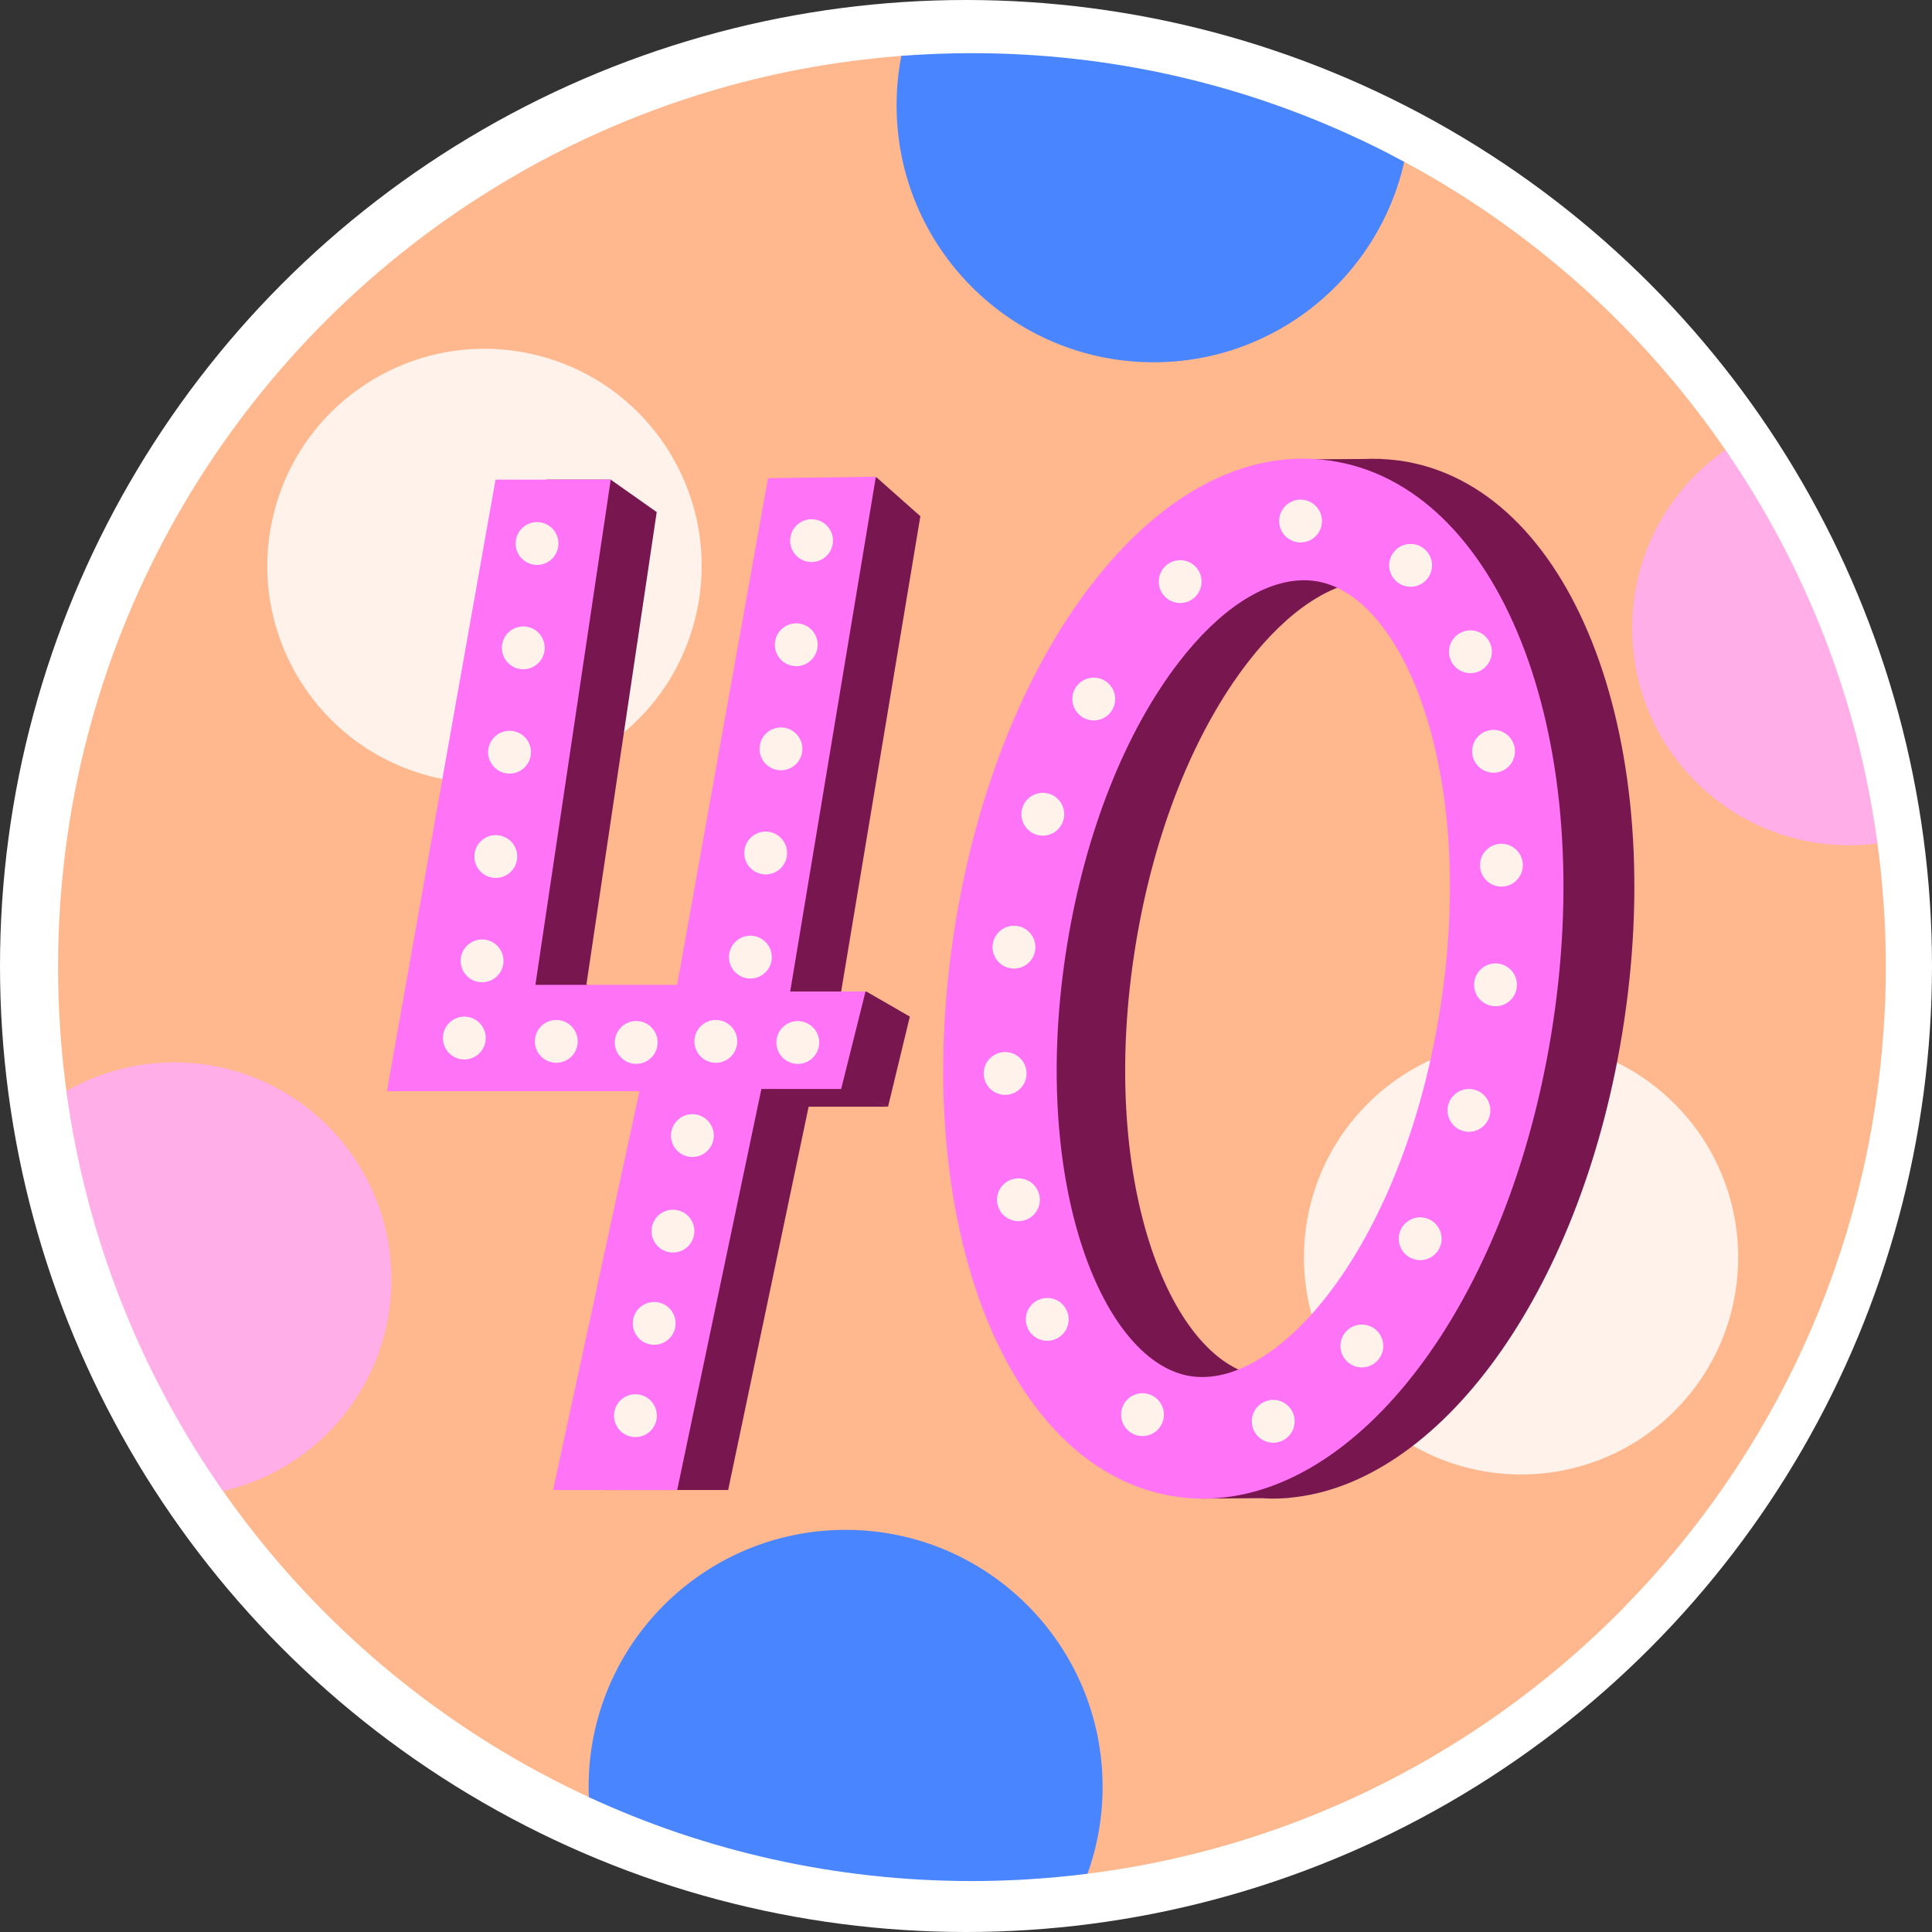 <?xml version="1.0" encoding="UTF-8"?>
<!-- Generator: Adobe Illustrator 26.1.0, SVG Export Plug-In . SVG Version: 6.00 Build 0)  -->
<svg xmlns="http://www.w3.org/2000/svg" xmlns:xlink="http://www.w3.org/1999/xlink" version="1.1" id="Capa_1" x="0px" y="0px" viewBox="0 0 512 512" style="enable-background:new 0 0 512 512;" xml:space="preserve" width="512" height="512">
<rect x="0" y="0" width="512" height="512" fill="#333333" stroke="none"/>
<g>
	<circle style="fill:#FFFFFF;" cx="256" cy="256" r="256"/>
	<g>
		<path style="fill:#FFB88D;" d="M499.768,256.293c0,5.289-0.161,10.533-0.529,15.73c-0.023,0.391-0.046,0.782-0.092,1.173    c-4.047,59.125-29.344,112.432-68.347,152.331c-0.828,0.897-1.679,1.748-2.575,2.622c-9.268,9.222-19.294,17.685-29.965,25.32    c-0.621,0.437-1.265,0.897-1.909,1.334c-31.391,22.008-68.255,36.749-108.154,41.762c-5.473,0.69-60.309-34.05-64.104-34.05    c-36.243,0-37.175,28.025-68.036,13.744c-3.933-1.817-7.819-3.749-11.636-5.772c-0.805-0.414-1.61-0.851-2.415-1.288    c-33.047-17.961-61.448-43.418-82.904-74.05c-11.062-15.781,1.387-32.942-5.693-51.171c-6.756-17.392-33.233-35.756-35.816-54.822    c-1.449-10.74-2.208-21.709-2.208-32.863c0-84.399,43.165-158.725,108.638-202.074c0.644-0.437,1.288-0.851,1.955-1.265    c10.717-6.968,22.031-13.108,33.828-18.306c0.69-0.322,1.403-0.621,2.116-0.92c20.099-8.67,41.602-14.672,64.069-17.593    c0.828-0.115,1.656-0.207,2.484-0.299c3.45-0.414,6.899-0.759,10.395-1.035c6.163-0.46,25.53,39.243,56.668,53.846    c0.759,0.345,73.403-27.491,76.599-25.767c15.155,8.118,29.321,17.846,42.314,28.907c0.598,0.483,1.173,0.989,1.748,1.472    c9.774,8.486,18.857,17.731,27.136,27.642c0.552,0.621,1.081,1.288,1.61,1.932c4.323,5.289,8.44,10.74,12.303,16.397    c11.14,16.172-3.724,33.766,3.245,52.452c6.151,16.495,34.631,33.842,37.046,51.816c0.736,5.381,1.288,10.855,1.656,16.351    c0.046,0.391,0.069,0.782,0.092,1.173C499.607,246.059,499.768,251.164,499.768,256.293z"/>
		<g>
			
				<ellipse transform="matrix(0.227 -0.974 0.974 0.227 -46.866 240.983)" style="fill:#FFF2EB;" cx="128.391" cy="150.018" rx="57.541" ry="57.541"/>
			
				<ellipse transform="matrix(0.707 -0.707 0.707 0.707 -117.527 382.686)" style="fill:#FFF2EB;" cx="403.18" cy="333.211" rx="57.541" ry="57.541"/>
			<path style="fill:#FFAEE7;" d="M103.738,339.082c0,27.343-19.087,50.225-44.637,56.067     c-21.617-30.839-36.22-66.944-41.509-105.993c8.417-4.853,18.191-7.612,28.608-7.612     C77.959,281.543,103.738,307.3,103.738,339.082z"/>
			<path style="fill:#FFAEE7;" d="M497.537,223.499c-2.438,0.345-4.921,0.506-7.451,0.506c-31.782,0-57.538-25.756-57.538-57.538     c0-19.57,9.774-36.864,24.699-47.236C478.22,149.679,492.386,185.163,497.537,223.499z"/>
			<path style="fill:#4985FF;" d="M292.198,473.545c0,8.095-1.403,15.845-4.002,23.02c-5.473,0.69-10.992,1.196-16.558,1.518     c-0.92,0.069-1.84,0.115-2.76,0.138c-3.748,0.184-7.52,0.276-11.314,0.276c-36.243,0-70.647-7.957-101.508-22.238     c-0.046-0.897-0.069-1.794-0.069-2.714c0-37.623,30.494-68.117,68.117-68.117C261.704,405.428,292.198,435.922,292.198,473.545z"/>
			<path style="fill:#4985FF;" d="M372.135,42.881c-6.807,30.402-33.966,53.123-66.415,53.123     c-37.623,0-68.117-30.494-68.117-68.117c0-4.484,0.437-8.854,1.265-13.085c6.163-0.46,12.395-0.713,18.697-0.713     c36.657,0,71.428,8.141,102.566,22.744c0.759,0.345,1.518,0.69,2.277,1.081C365.696,39.501,368.938,41.157,372.135,42.881z"/>
		</g>
		<g>
			<g>
				<polygon style="fill:#781650;" points="144.824,127.119 116.554,284.477 183.49,284.477 160.09,394.862 192.97,394.862       215.282,288.587 223.209,288.587 235.343,293.284 241.117,269.407 229.57,262.752 222.554,264.919 243.906,136.807       232.307,126.519 217.044,126.728 191.952,266.667 155.392,260.991 174.035,135.706 161.851,127.119     "/>
				<polygon style="fill:#781650;" points="235.343,293.284 206.915,293.284 201.778,288.587 223.062,288.22     "/>
				<polygon style="fill:#FF73F6;" points="131.319,127.119 102.548,289.174 169.484,289.174 146.585,394.862 179.466,394.862       201.778,288.587 222.915,288.587 229.374,262.752 209.411,262.752 232.114,126.336 203.539,126.728 179.466,260.991       141.888,260.991 161.851,127.119     "/>
				<g>
					<path style="fill:#FFF2EB;" d="M147.948,144.778c-0.409,3.108-3.261,5.295-6.368,4.886c-3.108-0.409-5.296-3.261-4.886-6.368       c0.409-3.108,3.26-5.296,6.368-4.886C146.169,138.819,148.357,141.67,147.948,144.778z"/>
					<path style="fill:#FFF2EB;" d="M144.306,172.429c-0.409,3.108-3.26,5.295-6.368,4.886c-3.108-0.409-5.295-3.261-4.886-6.368       c0.409-3.108,3.26-5.296,6.368-4.886C142.528,166.47,144.716,169.321,144.306,172.429z"/>
					<path style="fill:#FFF2EB;" d="M140.665,200.08c-0.409,3.108-3.26,5.295-6.368,4.886c-3.108-0.409-5.295-3.261-4.886-6.368       c0.409-3.108,3.261-5.295,6.368-4.886C138.887,194.121,141.074,196.972,140.665,200.08z"/>
					<path style="fill:#FFF2EB;" d="M137.023,227.732c-0.409,3.108-3.261,5.295-6.368,4.886c-3.108-0.409-5.295-3.261-4.886-6.368       c0.409-3.108,3.26-5.295,6.368-4.886S137.433,224.624,137.023,227.732z"/>
					<path style="fill:#FFF2EB;" d="M133.382,255.383c-0.409,3.108-3.261,5.295-6.368,4.886c-3.108-0.409-5.296-3.261-4.886-6.368       c0.409-3.108,3.26-5.295,6.368-4.886C131.604,249.423,133.791,252.275,133.382,255.383z"/>
					<path style="fill:#FFF2EB;" d="M128.685,275.835c-0.409,3.108-3.26,5.295-6.368,4.886c-3.108-0.409-5.295-3.26-4.886-6.368       c0.409-3.108,3.26-5.295,6.368-4.886C126.906,269.876,129.094,272.727,128.685,275.835z"/>
					<path style="fill:#FFF2EB;" d="M153.052,276.716c-0.409,3.108-3.261,5.295-6.368,4.886c-3.108-0.409-5.296-3.26-4.886-6.368       c0.409-3.108,3.26-5.295,6.368-4.886C151.273,270.757,153.461,273.608,153.052,276.716z"/>
					<path style="fill:#FFF2EB;" d="M174.231,276.998c-0.409,3.108-3.26,5.295-6.368,4.886c-3.108-0.409-5.295-3.26-4.886-6.368       c0.409-3.108,3.261-5.295,6.368-4.886C172.452,271.039,174.64,273.89,174.231,276.998z"/>
					<path style="fill:#FFF2EB;" d="M195.327,276.716c-0.409,3.108-3.261,5.295-6.368,4.886c-3.108-0.409-5.296-3.26-4.886-6.368       c0.409-3.108,3.26-5.295,6.368-4.886C193.548,270.757,195.736,273.608,195.327,276.716z"/>
					<path style="fill:#FFF2EB;" d="M217.052,277.01c-0.409,3.108-3.261,5.295-6.368,4.886c-3.108-0.409-5.295-3.26-4.886-6.368       c0.409-3.108,3.26-5.295,6.368-4.886C215.273,271.05,217.461,273.902,217.052,277.01z"/>
				</g>
				<g>
					<path style="fill:#FFF2EB;" d="M220.684,144.095c-0.455,3.101-3.339,5.246-6.44,4.791c-3.101-0.455-5.247-3.339-4.791-6.44       c0.455-3.101,3.339-5.247,6.44-4.791C218.994,138.11,221.139,140.994,220.684,144.095z"/>
					<path style="fill:#FFF2EB;" d="M216.632,171.689c-0.455,3.101-3.339,5.247-6.44,4.791c-3.101-0.455-5.247-3.339-4.791-6.44       c0.455-3.101,3.339-5.246,6.44-4.791S217.087,168.588,216.632,171.689z"/>
					<path style="fill:#FFF2EB;" d="M212.58,199.283c-0.455,3.101-3.339,5.246-6.44,4.791s-5.247-3.339-4.791-6.44       c0.455-3.101,3.339-5.247,6.44-4.791C210.89,193.298,213.035,196.182,212.58,199.283z"/>
					<path style="fill:#FFF2EB;" d="M208.528,226.877c-0.455,3.101-3.339,5.247-6.44,4.791c-3.101-0.455-5.247-3.339-4.791-6.44       c0.455-3.101,3.339-5.246,6.44-4.791C206.838,220.892,208.983,223.776,208.528,226.877z"/>
					<path style="fill:#FFF2EB;" d="M204.476,254.471c-0.455,3.101-3.339,5.247-6.44,4.791c-3.101-0.456-5.246-3.339-4.791-6.44       c0.455-3.101,3.339-5.247,6.44-4.791C202.786,248.486,204.931,251.37,204.476,254.471z"/>
				</g>
				<g>
					<path style="fill:#FFF2EB;" d="M188.828,302.87c-1.064,2.948-4.317,4.476-7.266,3.412c-2.948-1.064-4.476-4.317-3.411-7.266       c1.064-2.949,4.317-4.476,7.266-3.411C188.365,296.668,189.893,299.921,188.828,302.87z"/>
					<path style="fill:#FFF2EB;" d="M183.68,328.187c-1.064,2.948-4.317,4.476-7.266,3.411c-2.949-1.064-4.476-4.317-3.411-7.266       c1.064-2.949,4.317-4.476,7.266-3.412C183.217,321.985,184.744,325.238,183.68,328.187z"/>
					<path style="fill:#FFF2EB;" d="M178.707,352.64c-1.064,2.949-4.317,4.476-7.266,3.411c-2.949-1.064-4.476-4.317-3.412-7.266       c1.064-2.949,4.317-4.476,7.266-3.412C178.244,346.439,179.772,349.692,178.707,352.64z"/>
					<path style="fill:#FFF2EB;" d="M173.734,377.094c-1.064,2.949-4.317,4.476-7.266,3.411c-2.949-1.064-4.476-4.317-3.412-7.266       c1.064-2.948,4.317-4.476,7.266-3.412C173.271,370.892,174.799,374.145,173.734,377.094z"/>
				</g>
			</g>
			<g>
				<path style="fill:#781650;" d="M373.06,122.415c-2.327-0.435-4.66-0.663-6.994-0.77l0-0.03l-0.482,0.002      c-1.387-0.05-2.774-0.041-4.161,0.023l-18.071,0.097l-2.317,4.978c-11.843,5.379-23.269,14.885-33.628,28.28      c-17.562,22.714-30.406,54.519-36.167,89.56c-11.708,71.22,8.911,133.686,47.439,149.008l-0.548,2.987v0.587l16.413-0.103      c0.872,0.046,1.743,0.12,2.614,0.12c1.324,0,2.646-0.056,3.965-0.161l0.459-0.003l0.019-0.052      c39.681-3.524,76.912-53.808,88.249-122.772C442.476,197.373,417.53,130.716,373.06,122.415z M400.093,268.61      c-10.195,62.018-43.407,100.331-66.846,95.987c-23.435-4.377-42.442-52.471-32.246-114.486      c4.873-29.647,15.43-56.156,29.724-74.641c10.817-13.991,22.737-21.692,33.307-21.692c1.293,0,2.566,0.117,3.813,0.348      C391.281,158.503,410.288,206.594,400.093,268.61z"/>
				<g>
					<path style="fill:#FF73F6;" d="M318.826,397.154c-3.022,0-6.051-0.276-9.082-0.844c-44.26-8.305-69.088-74.962-56.523-151.755       c5.733-35.041,18.516-66.846,35.995-89.56c19.445-25.263,42.647-36.844,65.34-32.58c44.259,8.301,69.087,74.958,56.523,151.75       l0,0C399.375,345.699,359.945,397.154,318.826,397.154z M345.571,153.778c-10.52,0-22.383,7.701-33.149,21.692       c-14.227,18.485-24.733,44.995-29.584,74.641c-10.147,62.015,8.769,110.109,32.093,114.486       c23.328,4.343,56.383-33.97,66.529-95.987c10.146-62.015-8.77-110.107-32.094-114.484       C348.125,153.895,346.858,153.778,345.571,153.778z"/>
				</g>
				<g>
					<path style="fill:#FFF2EB;" d="M350.276,138.904c-0.455,3.101-3.339,5.247-6.44,4.791c-3.101-0.455-5.246-3.339-4.791-6.44       s3.339-5.246,6.44-4.791C348.586,132.919,350.731,135.803,350.276,138.904z"/>
					<path style="fill:#FFF2EB;" d="M379.438,150.647c-0.455,3.101-3.339,5.246-6.44,4.791c-3.101-0.455-5.246-3.339-4.791-6.44       c0.455-3.101,3.339-5.247,6.44-4.791C377.748,144.662,379.893,147.546,379.438,150.647z"/>
					<path style="fill:#FFF2EB;" d="M395.291,173.546c-0.455,3.101-3.339,5.246-6.44,4.791c-3.101-0.455-5.246-3.339-4.791-6.44       c0.456-3.101,3.339-5.247,6.44-4.791S395.746,170.445,395.291,173.546z"/>
					<path style="fill:#FFF2EB;" d="M401.418,199.926c-0.455,3.101-3.339,5.246-6.44,4.791c-3.101-0.455-5.247-3.339-4.791-6.44       c0.455-3.101,3.339-5.247,6.44-4.791C399.729,193.942,401.874,196.825,401.418,199.926z"/>
					<path style="fill:#FFF2EB;" d="M403.511,230.109c-0.455,3.101-3.339,5.247-6.44,4.791s-5.246-3.339-4.791-6.44       c0.455-3.101,3.339-5.246,6.44-4.791C401.821,224.124,403.966,227.007,403.511,230.109z"/>
					<path style="fill:#FFF2EB;" d="M401.945,261.815c-0.455,3.101-3.339,5.246-6.44,4.791c-3.101-0.455-5.247-3.339-4.791-6.44       c0.456-3.101,3.339-5.247,6.44-4.791S402.401,258.714,401.945,261.815z"/>
					<path style="fill:#FFF2EB;" d="M394.899,295.087c-0.455,3.101-3.339,5.246-6.44,4.791c-3.101-0.455-5.247-3.339-4.791-6.44       s3.339-5.247,6.44-4.791C393.21,289.102,395.355,291.986,394.899,295.087z"/>
					<path style="fill:#FFF2EB;" d="M381.982,329.101c-0.455,3.101-3.339,5.247-6.44,4.791s-5.247-3.339-4.791-6.44       c0.455-3.101,3.339-5.247,6.44-4.791C380.292,323.116,382.437,325.999,381.982,329.101z"/>
					<path style="fill:#FFF2EB;" d="M366.52,357.521c-0.455,3.101-3.339,5.247-6.44,4.791c-3.101-0.455-5.247-3.339-4.791-6.44       s3.339-5.246,6.44-4.791S366.976,354.42,366.52,357.521z"/>
					<path style="fill:#FFF2EB;" d="M343.034,377.485c-0.455,3.101-3.339,5.247-6.44,4.791c-3.101-0.455-5.246-3.339-4.791-6.44       c0.455-3.101,3.339-5.246,6.44-4.791C341.344,371.5,343.489,374.383,343.034,377.485z"/>
					<path style="fill:#FFF2EB;" d="M308.392,375.723c-0.455,3.101-3.339,5.247-6.44,4.791s-5.247-3.339-4.791-6.44       c0.455-3.101,3.339-5.246,6.44-4.791C306.702,369.739,308.847,372.622,308.392,375.723z"/>
					<path style="fill:#FFF2EB;" d="M283.144,350.476c-0.455,3.101-3.339,5.247-6.44,4.791c-3.101-0.455-5.247-3.339-4.791-6.44       s3.339-5.247,6.44-4.791C281.455,344.491,283.6,347.374,283.144,350.476z"/>
					<path style="fill:#FFF2EB;" d="M275.511,318.769c-0.455,3.101-3.339,5.246-6.44,4.791c-3.101-0.455-5.246-3.339-4.791-6.44       c0.455-3.101,3.339-5.247,6.44-4.791S275.967,315.668,275.511,318.769z"/>
					<path style="fill:#FFF2EB;" d="M271.988,285.301c-0.455,3.101-3.339,5.247-6.44,4.791c-3.101-0.455-5.247-3.339-4.791-6.44       c0.455-3.101,3.339-5.247,6.44-4.791S272.444,282.2,271.988,285.301z"/>
					<path style="fill:#FFF2EB;" d="M274.337,251.833c-0.455,3.101-3.339,5.247-6.44,4.791s-5.246-3.339-4.791-6.44       c0.455-3.101,3.339-5.246,6.44-4.791S274.792,248.732,274.337,251.833z"/>
					<path style="fill:#FFF2EB;" d="M281.97,216.604c-0.455,3.101-3.339,5.246-6.44,4.791c-3.101-0.455-5.246-3.339-4.791-6.44       c0.455-3.101,3.339-5.247,6.44-4.791C280.28,210.619,282.425,213.503,281.97,216.604z"/>
					<path style="fill:#FFF2EB;" d="M295.475,186.072c-0.455,3.101-3.339,5.247-6.44,4.791c-3.101-0.455-5.246-3.339-4.791-6.44       c0.455-3.101,3.339-5.246,6.44-4.791S295.93,182.971,295.475,186.072z"/>
					<path style="fill:#FFF2EB;" d="M318.374,154.953c-0.455,3.101-3.339,5.246-6.44,4.791c-3.101-0.455-5.246-3.339-4.791-6.44       c0.455-3.101,3.339-5.247,6.44-4.791S318.829,151.852,318.374,154.953z"/>
				</g>
			</g>
		</g>
	</g>
</g>















</svg>
